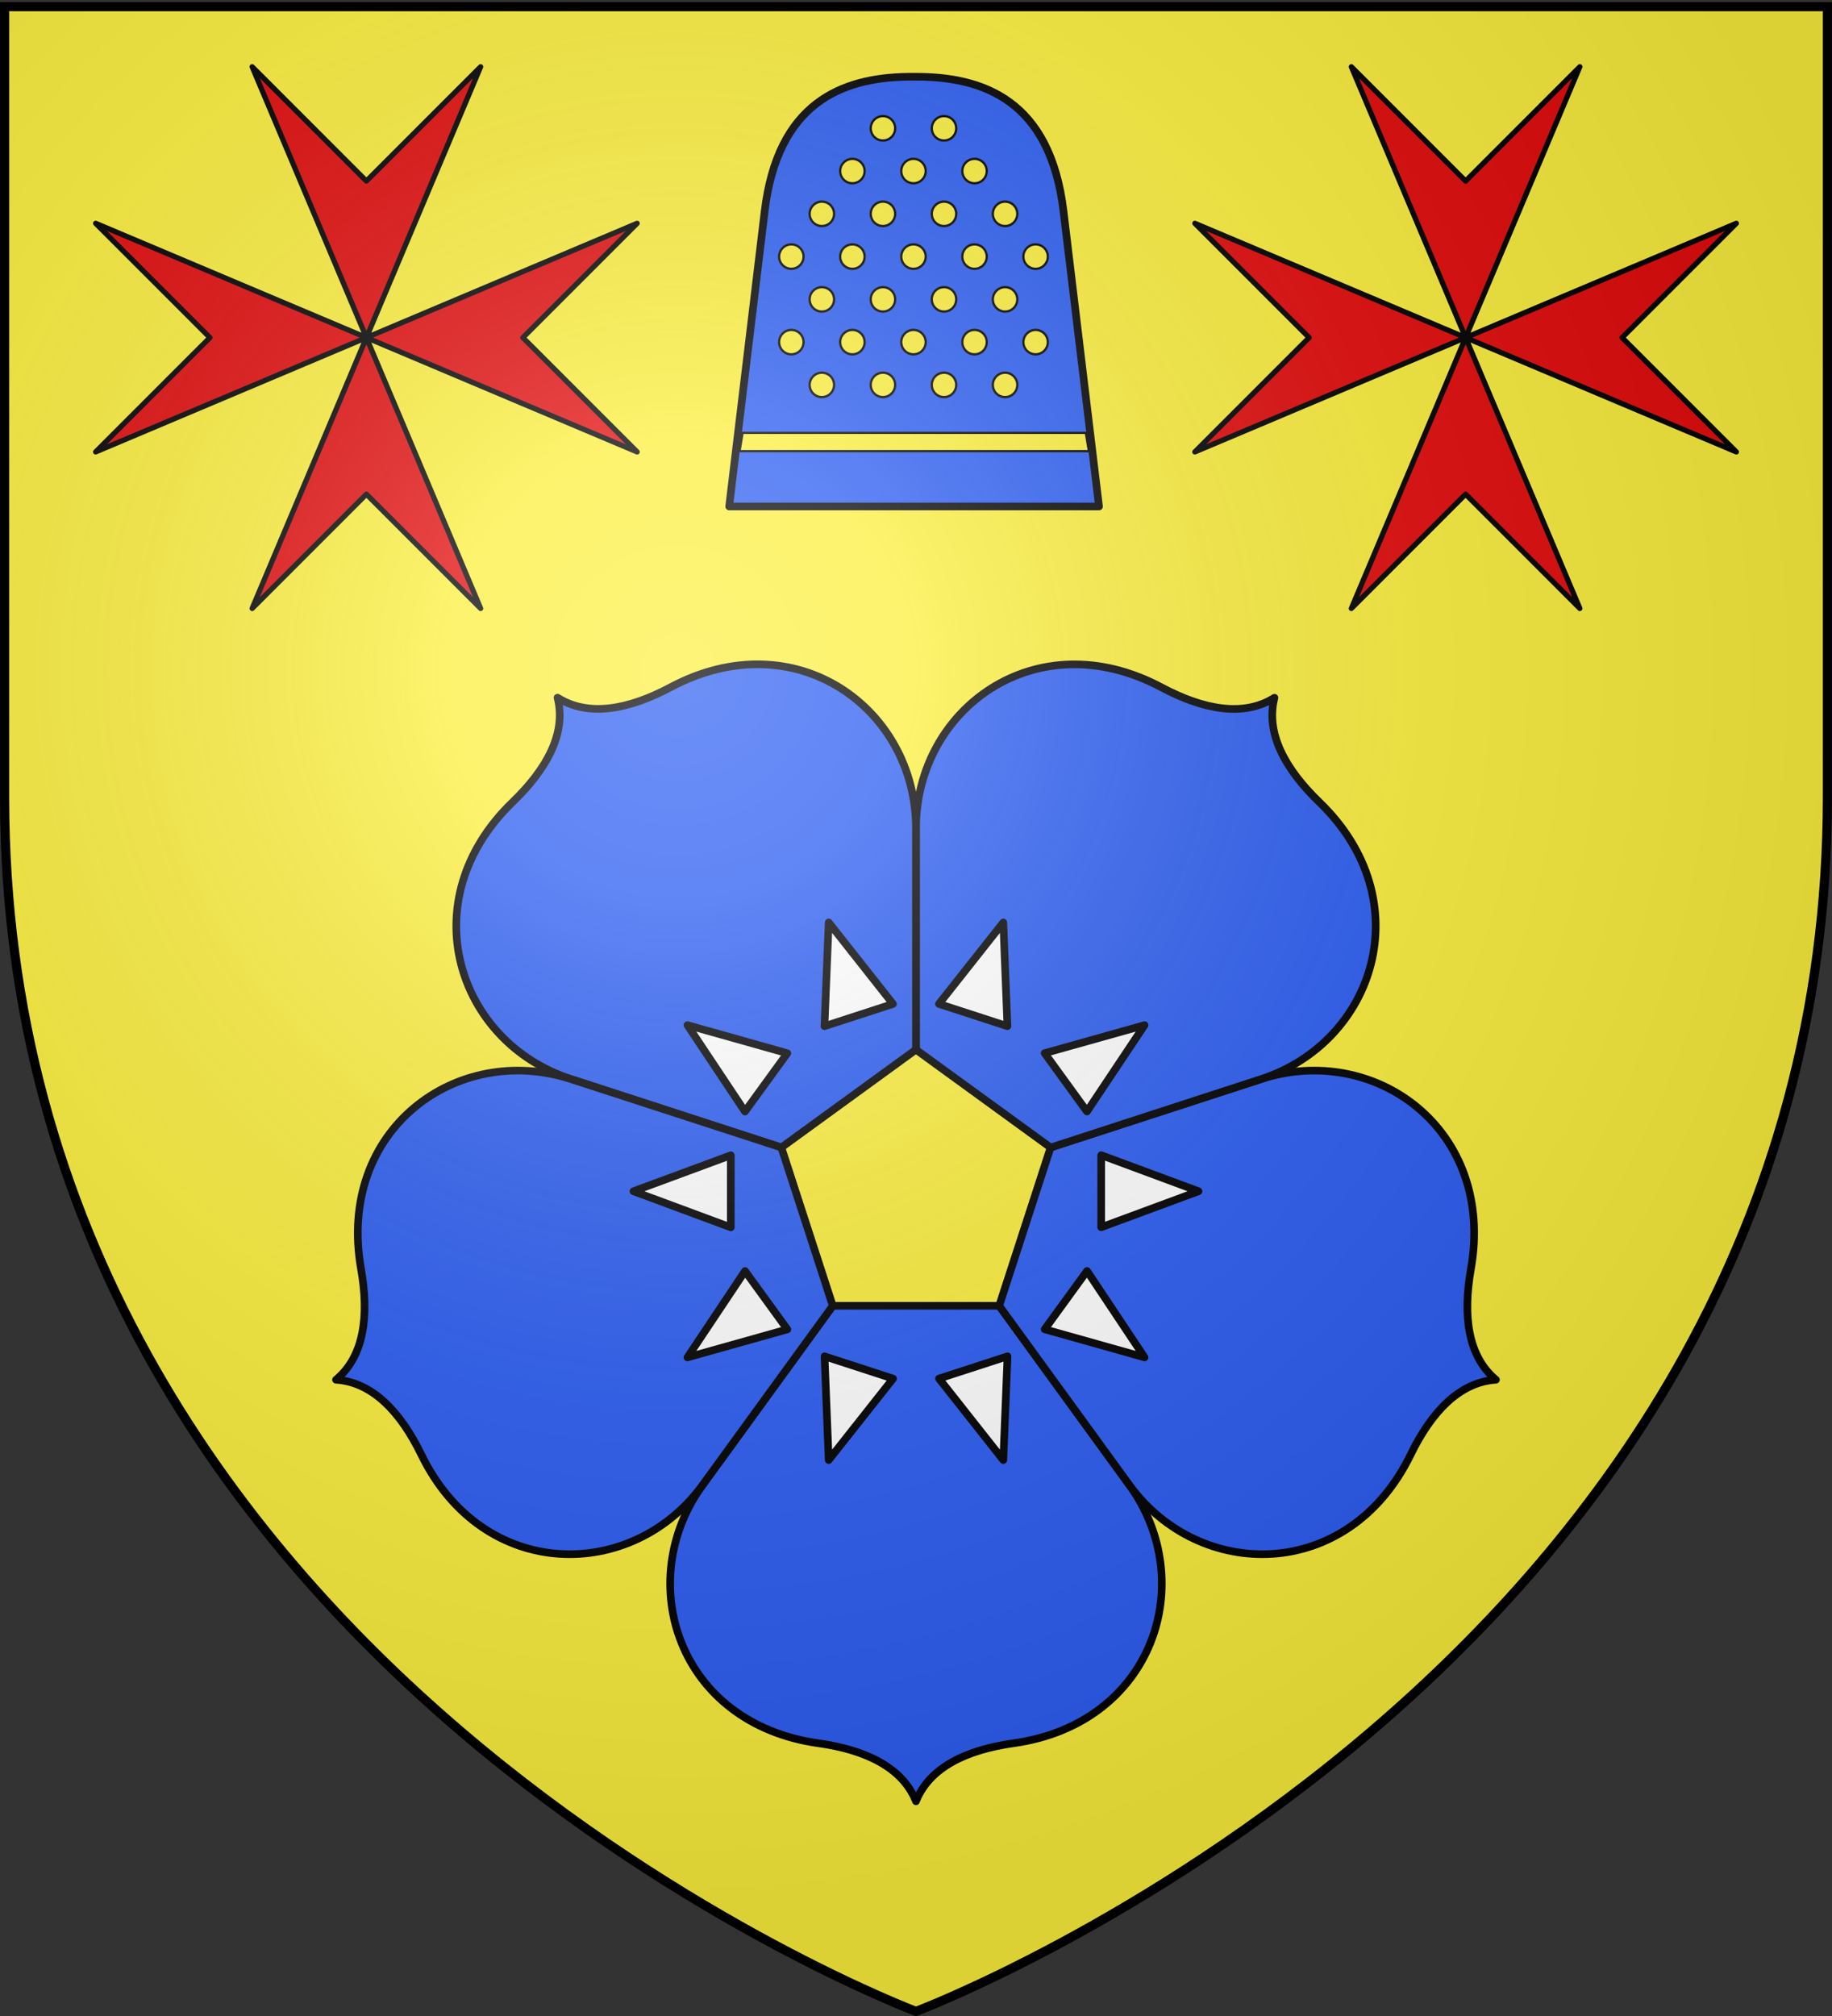 <svg xmlns="http://www.w3.org/2000/svg" xmlns:xlink="http://www.w3.org/1999/xlink" width="600" height="660" version="1.0"><rect width="100%" height="100%" fill="#333333" stroke="none"/><desc>Flag of Canton of Valais (Wallis)</desc><defs><g id="d"><path id="c" d="M0 0v1h.5z" transform="rotate(18 3.157 -.5)"/><use xlink:href="#c" width="810" height="540" transform="scale(-1 1)"/></g><g id="e"><use xlink:href="#d" width="810" height="540" transform="rotate(72)"/><use xlink:href="#d" width="810" height="540" transform="rotate(144)"/></g><radialGradient xlink:href="#a" id="J" cx="221.445" cy="226.331" r="300" fx="221.445" fy="226.331" gradientTransform="matrix(1.353 0 0 1.349 -77.63 -85.747)" gradientUnits="userSpaceOnUse"/><linearGradient id="a"><stop offset="0" style="stop-color:white;stop-opacity:.314"/><stop offset=".19" style="stop-color:white;stop-opacity:.251"/><stop offset=".6" style="stop-color:#6b6b6b;stop-opacity:.125"/><stop offset="1" style="stop-color:black;stop-opacity:.125"/></linearGradient><path id="b" d="M2.922 27.673c0-5.952 2.317-9.844 5.579-11.013 1.448-.519 3.307-.273 5.018 1.447 2.119 2.129 2.736 7.993-3.483 9.121.658-.956.619-3.081-.714-3.787-.99-.524-2.113-.253-2.676.123-.824.552-1.729 2.106-1.679 4.108z"/></defs><g style="display:inline"><path d="M300 658.5s298.5-112.32 298.5-397.772V2.176H1.5v258.552C1.5 546.18 300 658.5 300 658.5" style="fill:#fcef3c;fill-opacity:1;fill-rule:evenodd;stroke:none;stroke-width:1px;stroke-linecap:butt;stroke-linejoin:miter;stroke-opacity:1"/></g><path id="f" d="M442.582 21.86 480 110.53l37.417-88.67L480 59.277zM480 110.53l88.67 37.417-37.417-37.417 37.417-37.417zm0 0-37.418 88.67L480 161.783l37.417 37.417zm0 0-88.67-37.417 37.417 37.417-37.418 37.417z" style="display:inline;fill:#e20909;fill-opacity:1;stroke:#000;stroke-width:1.719;stroke-linejoin:round;stroke-miterlimit:4;stroke-dasharray:none;stroke-opacity:1"/><use xlink:href="#f" width="600" height="660" style="display:inline" transform="translate(-360)"/><g style="display:inline" transform="translate(300 -970)"><path id="j" d="m-27.257 1397.492-42.625 58.688c-22.923 31.56-8.122 78.087 37.938 84.531 15.293 2.14 27.505 7.844 31.937 19 4.432-11.156 16.644-16.86 31.938-19 46.059-6.444 60.86-52.97 37.937-84.531l-42.625-58.688h-54.5" style="fill:#2b5df2;fill-opacity:1;stroke:#000;stroke-width:2.5;stroke-linecap:round;stroke-linejoin:round;stroke-miterlimit:4;stroke-dasharray:none;stroke-opacity:1"/><use xlink:href="#g" width="600" height="660" transform="rotate(72 .011 1359.992)"/><use xlink:href="#h" id="g" width="600" height="660" x="0" y="0" transform="rotate(72 -.018 1360.002)"/><use xlink:href="#i" id="h" width="600" height="660" x="0" y="0" transform="rotate(72 -.007 1359.986)"/><use xlink:href="#j" id="i" width="600" height="660" x="0" y="0" transform="rotate(72 -.007 1359.986)"/><path id="k" d="M7.508 1298.664 28.592 1272l1.355 33.956z" style="fill:#fff;fill-opacity:1;stroke:#000;stroke-width:2.5;stroke-linecap:round;stroke-linejoin:round;stroke-miterlimit:4;stroke-dasharray:none;stroke-opacity:1"/><use xlink:href="#k" width="600" height="660" transform="rotate(-36 -.009 1359.995)"/><use xlink:href="#k" id="l" width="600" height="660" x="0" y="0" transform="rotate(-72 -.004 1359.997)"/><use xlink:href="#l" id="m" width="600" height="660" x="0" y="0" transform="rotate(-36 .004 1359.997)"/><use xlink:href="#m" id="n" width="600" height="660" x="0" y="0" transform="rotate(-36 .001 1359.998)"/><use xlink:href="#n" id="o" width="600" height="660" x="0" y="0" transform="rotate(-36 -.005 1360)"/><use xlink:href="#o" id="p" width="600" height="660" x="0" y="0" transform="rotate(-36 0 1359.995)"/><use xlink:href="#p" id="q" width="600" height="660" x="0" y="0" transform="rotate(-36 0 1359.995)"/><use xlink:href="#q" id="r" width="600" height="660" x="0" y="0" transform="rotate(-36 0 1359.995)"/><use xlink:href="#r" width="600" height="660" transform="rotate(-36 .01 1360)"/></g><path d="M297.25 25.125c-21.832.345-42.57 8.752-46.812 44.031l-11.625 96.657h121.125l-11.625-96.657c-4.38-36.417-26.346-44.192-48.938-44.031-.706-.005-1.42-.011-2.125 0" style="fill:#2b5df2;fill-opacity:1;stroke:#000;stroke-width:2.5;stroke-linecap:round;stroke-linejoin:round;stroke-miterlimit:4;stroke-dasharray:none;stroke-opacity:1"/><path id="s" d="M-396.263 53.907a4.305 4.118 0 1 1-8.61 0 4.305 4.118 0 1 1 8.61 0" style="fill:#fcef3c;fill-opacity:1;stroke:#000;stroke-width:.789;stroke-linecap:round;stroke-linejoin:round;stroke-miterlimit:4;stroke-dasharray:none;stroke-opacity:1" transform="matrix(.929 0 0 .971 671.3 3.663)"/><use xlink:href="#s" id="u" width="600" height="660" x="0" y="0" style="stroke:#000;stroke-opacity:1;stroke-width:.75" transform="translate(-20)"/><use xlink:href="#s" id="v" width="600" height="660" x="0" y="0" style="stroke:#000;stroke-opacity:1;stroke-width:.75" transform="translate(20)"/><use xlink:href="#s" id="z" width="600" height="660" x="0" y="0" style="stroke:#000;stroke-opacity:1;stroke-width:.75" transform="translate(-10 14)"/><use xlink:href="#u" id="A" width="600" height="660" x="0" y="0" style="stroke:#000;stroke-opacity:1;stroke-width:.75" transform="translate(-10 14)"/><use xlink:href="#v" id="w" width="600" height="660" x="0" y="0" style="stroke:#000;stroke-opacity:1;stroke-width:.75" transform="translate(-10 14)"/><use xlink:href="#w" id="B" width="600" height="660" x="0" y="0" style="stroke:#000;stroke-opacity:1;stroke-width:.75" transform="translate(20)"/><use xlink:href="#s" id="x" width="600" height="660" x="0" y="0" style="stroke:#000;stroke-opacity:1;stroke-width:.75" transform="translate(20 28)"/><use xlink:href="#u" id="y" width="600" height="660" x="0" y="0" style="stroke:#000;stroke-opacity:1;stroke-width:.75" transform="translate(20 28)"/><use xlink:href="#v" id="G" width="600" height="660" x="0" y="0" style="stroke:#000;stroke-opacity:1;stroke-width:.75" transform="translate(20 28)"/><use xlink:href="#x" id="H" width="600" height="660" x="0" y="0" style="stroke:#000;stroke-opacity:1;stroke-width:.75" transform="translate(-40)"/><use xlink:href="#y" id="I" width="600" height="660" x="0" y="0" style="stroke:#000;stroke-opacity:1;stroke-width:.75" transform="translate(-40)"/><use xlink:href="#z" width="600" height="660" style="stroke:#000;stroke-opacity:1;stroke-width:.75" transform="translate(0 -28)"/><use xlink:href="#w" width="600" height="660" style="stroke:#000;stroke-opacity:1;stroke-width:.75" transform="translate(0 -28)"/><use xlink:href="#z" id="C" width="600" height="660" x="0" y="0" style="stroke:#000;stroke-opacity:1;stroke-width:.75" transform="translate(0 28)"/><use xlink:href="#A" id="D" width="600" height="660" x="0" y="0" style="stroke:#000;stroke-opacity:1;stroke-width:.75" transform="translate(0 28)"/><use xlink:href="#w" id="E" width="600" height="660" x="0" y="0" style="stroke:#000;stroke-opacity:1;stroke-width:.75" transform="translate(0 28)"/><use xlink:href="#B" id="F" width="600" height="660" x="0" y="0" style="stroke:#000;stroke-opacity:1;stroke-width:.75" transform="translate(0 28)"/><use xlink:href="#C" width="600" height="660" style="stroke:#000;stroke-opacity:1;stroke-width:.75" transform="translate(0 28)"/><use xlink:href="#D" width="600" height="660" style="stroke:#000;stroke-opacity:1;stroke-width:.75" transform="translate(0 28)"/><use xlink:href="#E" width="600" height="660" style="stroke:#000;stroke-opacity:1;stroke-width:.75" transform="translate(0 28)"/><use xlink:href="#F" width="600" height="660" style="stroke:#000;stroke-opacity:1;stroke-width:.75" transform="translate(0 28)"/><use xlink:href="#x" width="600" height="660" style="stroke:#000;stroke-opacity:1;stroke-width:.75" transform="translate(0 28)"/><use xlink:href="#y" width="600" height="660" style="stroke:#000;stroke-opacity:1;stroke-width:.75" transform="translate(0 28)"/><use xlink:href="#G" width="600" height="660" style="stroke:#000;stroke-opacity:1;stroke-width:.75" transform="translate(0 28)"/><use xlink:href="#H" width="600" height="660" style="stroke:#000;stroke-opacity:1;stroke-width:.75" transform="translate(0 28)"/><use xlink:href="#I" width="600" height="660" style="stroke:#000;stroke-opacity:1;stroke-width:.75" transform="translate(0 28)"/><path d="M243.2 141.709h112.428l1 6H242.2z" style="fill:#fcef3c;fill-opacity:1;stroke:#000;stroke-width:.75;stroke-linecap:round;stroke-linejoin:round;stroke-miterlimit:4;stroke-opacity:1"/><path d="M300 658.5s298.5-112.32 298.5-397.772V2.176H1.5v258.552C1.5 546.18 300 658.5 300 658.5" style="opacity:1;fill:url(#J);fill-opacity:1;fill-rule:evenodd;stroke:none;stroke-width:1px;stroke-linecap:butt;stroke-linejoin:miter;stroke-opacity:1"/><path d="M300 658.5S1.5 546.18 1.5 260.728V2.176h597v258.552C598.5 546.18 300 658.5 300 658.5z" style="opacity:1;fill:none;fill-opacity:1;fill-rule:evenodd;stroke:#000;stroke-width:3;stroke-linecap:butt;stroke-linejoin:miter;stroke-miterlimit:4;stroke-dasharray:none;stroke-opacity:1"/></svg>